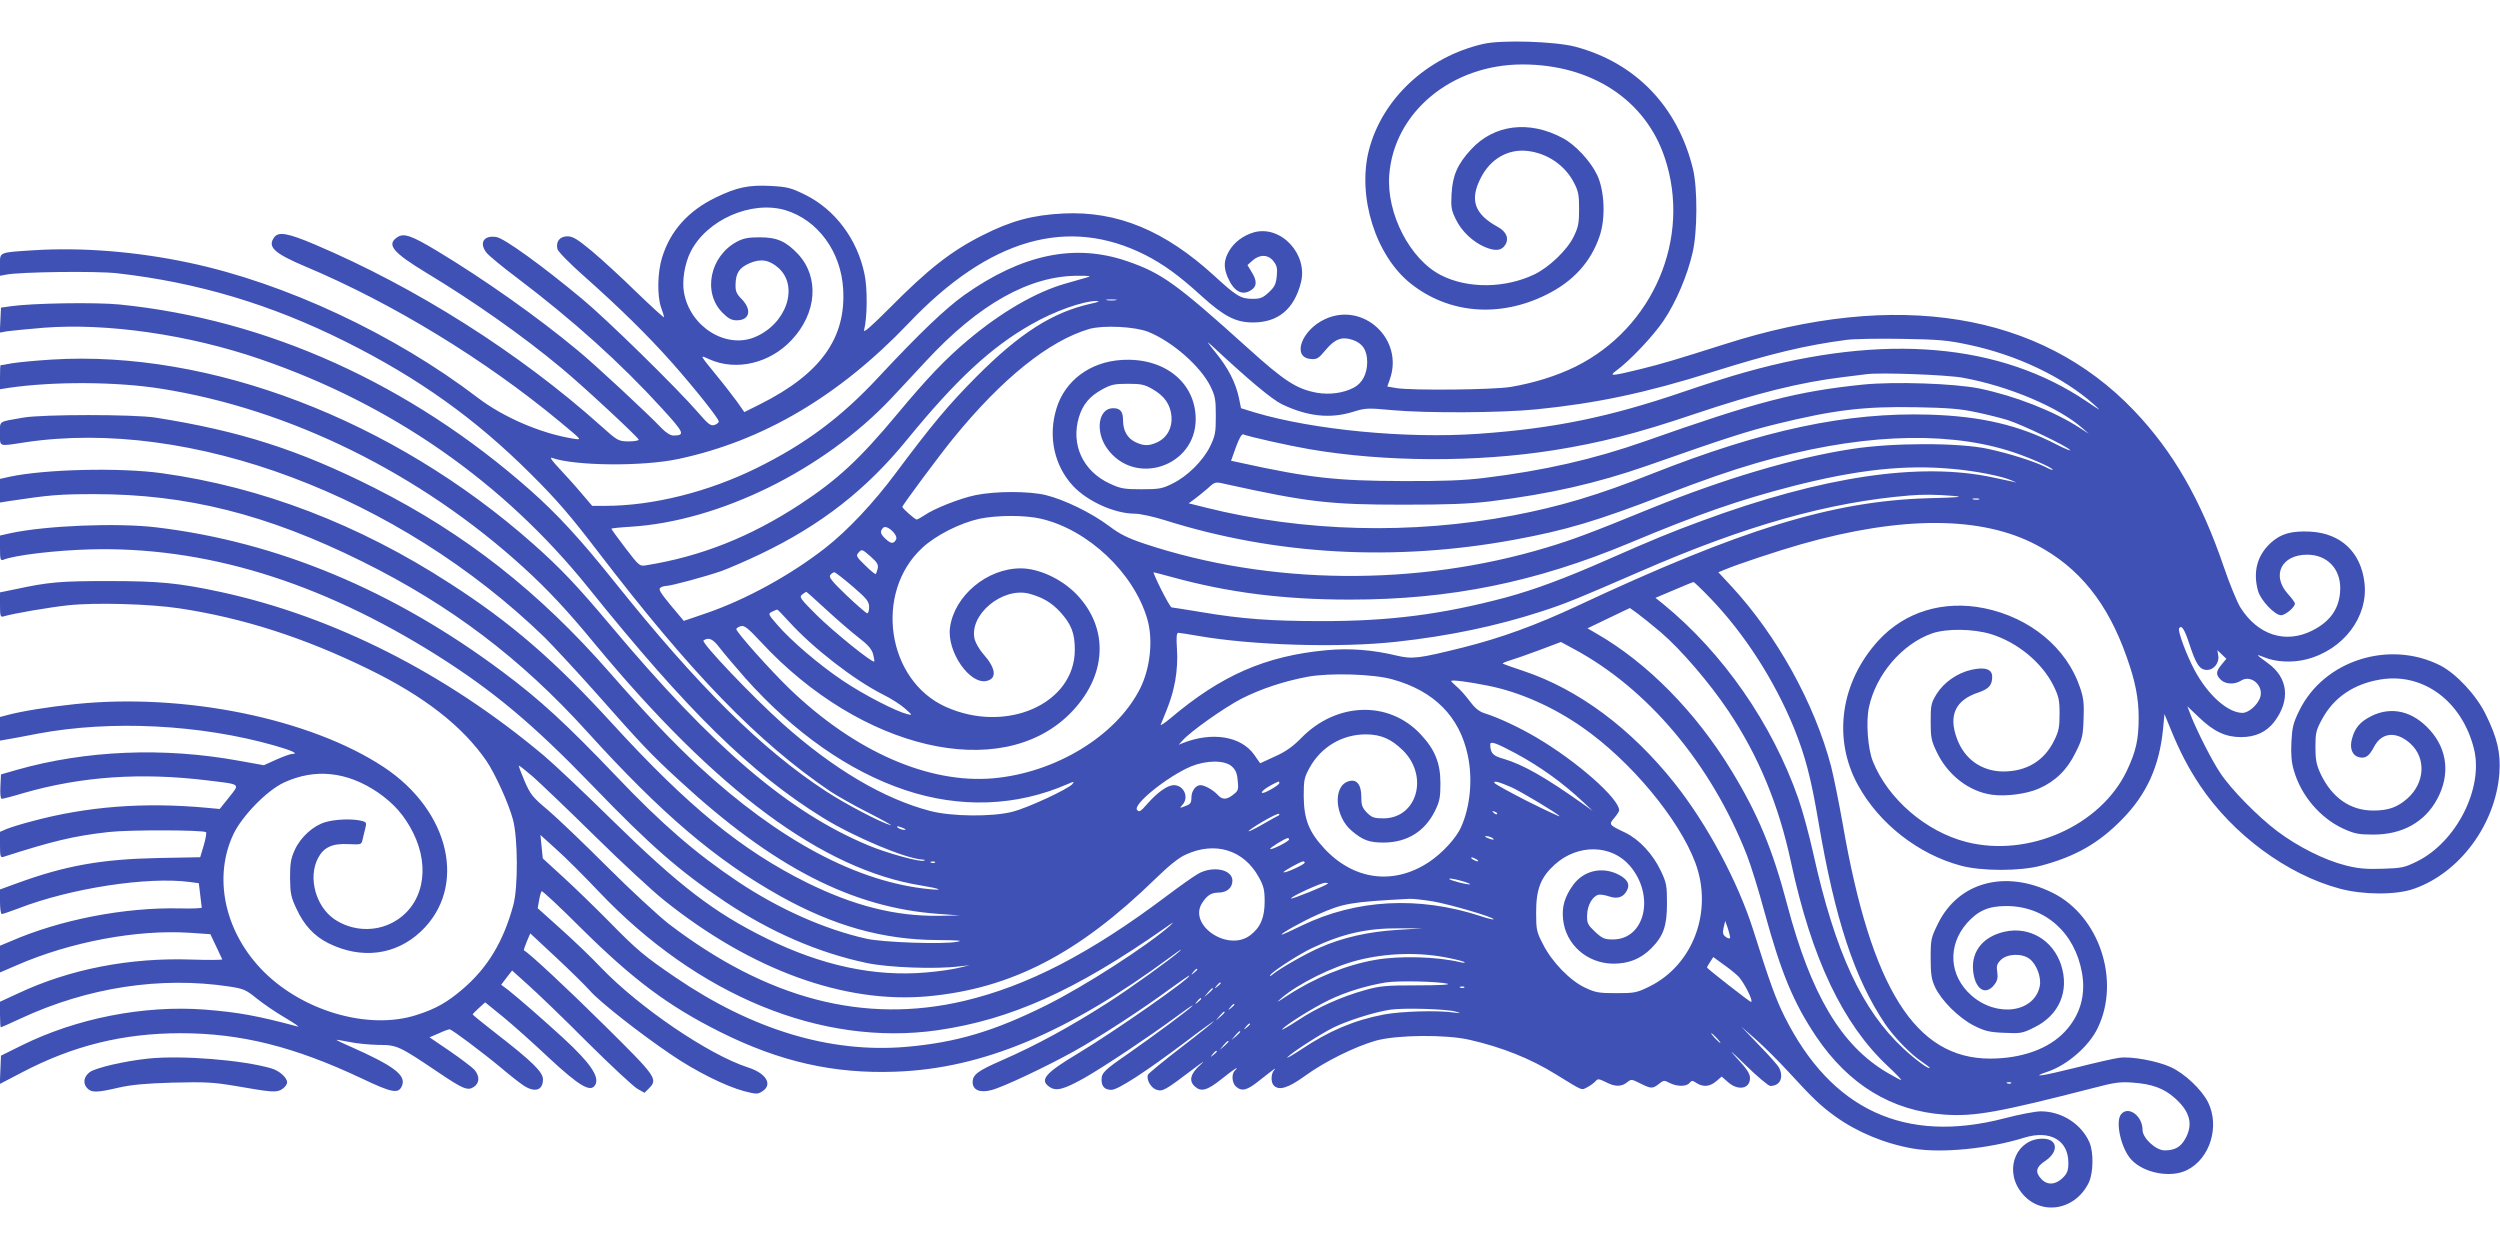 <?xml version="1.0" standalone="no"?>
<!DOCTYPE svg PUBLIC "-//W3C//DTD SVG 20010904//EN"
 "http://www.w3.org/TR/2001/REC-SVG-20010904/DTD/svg10.dtd">
<svg version="1.0" xmlns="http://www.w3.org/2000/svg"
 width="1280pt" height="640pt" viewBox="0 0 1280 640"
 preserveAspectRatio="xMidYMid meet">
<g transform="translate(0,640) scale(0.1,-0.1)"
fill="#3f51b5" stroke="none">
<path d="M7594 6175 c-287 -66 -517 -280 -585 -543 -61 -238 34 -541 214 -684
194 -154 453 -176 692 -58 139 68 230 168 275 301 31 91 26 229 -12 312 -33
70 -111 155 -175 189 -173 94 -354 71 -472 -58 -69 -75 -94 -133 -99 -227 -4
-68 -1 -84 23 -132 28 -59 88 -115 148 -140 53 -22 84 -19 103 10 22 33 7 69
-37 93 -119 65 -145 137 -89 248 49 100 141 153 242 141 101 -12 190 -73 236
-161 23 -44 27 -63 27 -136 0 -73 -4 -93 -28 -142 -33 -68 -124 -155 -199
-192 -151 -73 -343 -75 -480 -5 -159 81 -280 316 -265 513 24 321 319 566 682
566 354 0 631 -182 729 -479 137 -411 -60 -871 -457 -1068 -95 -47 -213 -84
-332 -104 -87 -15 -507 -19 -586 -6 l-46 8 13 37 c73 205 -136 399 -332 308
-121 -56 -171 -196 -73 -204 31 -3 40 2 77 47 47 56 83 69 137 51 51 -17 75
-53 75 -114 0 -60 -25 -108 -69 -131 -54 -28 -124 -37 -188 -26 -104 19 -166
59 -353 228 -367 331 -442 385 -620 446 -268 92 -537 35 -832 -173 -97 -69
-232 -198 -438 -419 -192 -207 -376 -344 -625 -467 -247 -122 -532 -194 -776
-194 l-67 0 -58 68 c-31 37 -83 94 -113 126 -33 35 -48 56 -36 52 118 -42 466
-45 648 -6 433 92 823 322 1178 694 413 435 817 551 1214 350 93 -48 171 -104
285 -208 117 -106 177 -137 265 -137 129 0 211 68 246 205 36 145 -102 293
-239 257 -56 -16 -103 -51 -129 -96 -27 -47 -29 -82 -8 -133 32 -75 76 -99
123 -66 28 19 28 47 0 92 l-21 35 27 24 c37 32 79 30 106 -4 18 -23 21 -37 17
-77 -4 -41 -11 -55 -41 -83 -30 -28 -43 -33 -83 -33 -60 0 -83 14 -196 118
-254 232 -496 332 -772 319 -158 -8 -267 -37 -415 -112 -161 -81 -278 -173
-477 -374 -94 -94 -133 -128 -129 -111 17 63 18 217 2 288 -37 178 -151 329
-302 404 -75 37 -92 41 -177 46 -114 6 -174 -7 -282 -59 -142 -69 -233 -171
-275 -307 -24 -76 -26 -198 -5 -257 8 -22 15 -44 15 -49 0 -5 -62 52 -138 125
-75 74 -179 169 -230 212 -76 63 -99 77 -127 77 -39 0 -60 -27 -51 -65 3 -13
63 -74 133 -136 186 -165 331 -308 452 -444 121 -137 241 -288 241 -303 0 -6
-10 -14 -22 -18 -19 -6 -32 4 -82 62 -109 126 -469 479 -596 584 -208 173
-396 308 -437 316 -65 12 -92 -29 -52 -80 12 -15 83 -74 158 -130 285 -216
528 -434 743 -670 111 -122 117 -135 57 -136 -16 0 -37 13 -60 36 -71 75 -339
324 -430 399 -209 174 -483 367 -724 512 -130 78 -167 90 -200 69 -58 -38 -25
-78 150 -184 242 -146 495 -324 690 -487 109 -90 395 -356 395 -366 0 -5 -24
-9 -52 -9 -52 1 -55 2 -143 81 -417 373 -946 708 -1465 928 -137 58 -184 66
-206 36 -36 -49 -1 -82 163 -151 444 -187 917 -476 1298 -792 121 -101 117
-95 65 -87 -160 26 -352 108 -483 208 -427 326 -987 588 -1480 692 -268 57
-547 79 -790 64 -186 -12 -177 -8 -177 -75 l0 -56 32 6 c70 14 461 19 567 7
413 -47 788 -159 1170 -350 372 -186 663 -393 947 -676 137 -136 205 -216 346
-400 477 -623 817 -974 1188 -1226 36 -24 126 -75 200 -112 74 -38 124 -66
110 -62 -53 15 -229 107 -330 173 -331 216 -655 537 -1083 1072 -176 220 -292
346 -432 470 -615 544 -1347 875 -2103 951 -122 12 -446 7 -557 -9 l-50 -7 -3
-64 -3 -64 38 7 c21 3 105 11 187 18 324 25 742 -35 1106 -160 675 -231 1247
-630 1683 -1172 508 -632 830 -947 1199 -1176 158 -98 426 -211 511 -215 16
-1 17 -3 5 -6 -23 -6 -187 39 -278 77 -409 169 -797 499 -1325 1129 -169 201
-255 292 -395 416 -718 636 -1654 994 -2465 944 -82 -5 -174 -14 -204 -19 -30
-6 -56 -10 -58 -10 -2 0 -3 -28 -3 -61 l0 -62 43 7 c232 34 555 32 781 -4 660
-104 1330 -435 1858 -917 123 -112 223 -219 363 -389 625 -755 1168 -1157
1673 -1238 92 -15 119 -26 45 -19 -372 35 -774 249 -1190 634 -130 121 -266
264 -450 474 -363 415 -742 713 -1208 948 -385 194 -688 291 -1120 359 -110
17 -576 17 -675 0 -132 -23 -120 -15 -120 -82 0 -69 -10 -66 126 -45 846 128
1912 -271 2663 -999 45 -45 162 -171 260 -281 232 -263 283 -317 428 -450 481
-444 884 -652 1327 -684 l111 -8 -112 -2 c-220 -2 -430 51 -670 169 -335 166
-610 391 -998 815 -296 324 -518 516 -830 717 -469 304 -966 494 -1475 565
-214 30 -600 21 -781 -18 l-49 -11 0 -60 0 -61 43 7 c212 32 260 36 442 36
470 0 882 -103 1370 -345 452 -224 810 -495 1150 -870 382 -422 662 -660 990
-843 274 -153 528 -224 805 -225 110 -1 134 -3 100 -9 -69 -14 -384 -3 -465
16 -213 48 -445 151 -654 290 -217 145 -393 297 -626 542 -256 268 -391 392
-580 533 -560 419 -1156 667 -1775 741 -201 24 -566 9 -747 -30 l-53 -12 0
-65 c0 -58 2 -64 17 -59 60 24 267 48 440 53 587 17 1177 -163 1780 -542 288
-182 490 -350 797 -668 296 -307 445 -437 679 -594 234 -156 479 -262 727
-314 110 -23 352 -32 470 -17 l55 6 -55 -13 c-30 -8 -106 -19 -168 -24 -263
-23 -535 35 -817 174 -270 133 -446 268 -795 610 -140 138 -295 284 -345 326
-502 422 -1078 713 -1655 838 -213 46 -315 56 -575 56 -247 0 -305 -5 -477
-42 l-78 -16 0 -64 c0 -57 2 -64 18 -59 50 15 231 46 331 57 138 15 421 7 571
-16 324 -49 638 -150 965 -310 286 -139 483 -293 605 -470 45 -66 114 -218
136 -300 26 -94 27 -351 2 -440 -51 -187 -132 -321 -260 -430 -77 -66 -136
-100 -233 -131 -250 -82 -599 22 -802 239 -186 199 -240 469 -138 686 46 95
171 223 258 264 159 74 323 57 480 -49 84 -58 138 -119 183 -209 91 -184 48
-375 -103 -457 -94 -51 -210 -45 -300 15 -96 65 -137 213 -85 313 29 56 74 77
158 72 62 -3 65 -2 70 22 3 14 10 40 14 58 8 29 6 33 -18 39 -45 12 -134 9
-185 -6 -63 -18 -128 -77 -158 -143 -20 -44 -24 -69 -24 -143 1 -80 5 -98 32
-156 40 -87 91 -141 164 -178 169 -84 345 -62 474 60 239 226 150 617 -191
842 -376 248 -1021 380 -1579 322 -134 -14 -268 -35 -347 -56 l-38 -10 0 -61
0 -60 28 5 c15 2 90 16 167 31 375 70 830 47 1210 -61 88 -25 127 -43 92 -43
-10 0 -46 -13 -82 -29 l-64 -29 -128 23 c-384 70 -783 54 -1138 -47 l-80 -23
-3 -63 c-2 -38 1 -62 7 -62 6 0 57 13 113 30 296 85 602 106 943 64 171 -21
164 -15 108 -86 l-48 -60 -65 6 c-323 30 -616 7 -897 -69 -51 -13 -108 -31
-128 -39 l-35 -15 0 -67 c0 -59 2 -66 18 -61 252 81 360 107 538 127 103 12
487 11 499 -1 3 -4 -2 -34 -12 -68 l-18 -60 -215 -4 c-291 -6 -476 -39 -722
-129 l-88 -32 0 -63 c0 -35 4 -63 9 -63 6 0 45 14 88 30 267 103 661 163 876
134 l45 -6 7 -59 c4 -32 8 -62 8 -66 1 -3 -50 -6 -113 -4 -284 6 -613 -58
-867 -169 l-53 -22 0 -68 0 -69 88 38 c274 119 614 183 885 165 l104 -7 29
-61 c16 -33 30 -64 32 -68 2 -3 -69 -4 -156 -1 -316 11 -623 -48 -889 -173
l-93 -43 0 -65 c0 -36 2 -66 4 -66 2 0 48 20 101 45 344 160 718 217 1069 164
72 -11 85 -16 140 -61 34 -27 99 -72 146 -99 47 -28 76 -48 65 -45 -210 56
-303 73 -478 87 -310 23 -655 -44 -937 -184 l-105 -52 -3 -72 -3 -73 113 59
c263 138 517 200 810 201 311 0 583 -68 931 -232 157 -75 189 -80 206 -35 20
53 -45 101 -266 199 -40 17 -72 33 -70 34 1 1 31 -4 67 -11 36 -8 103 -14 149
-15 94 0 104 -5 306 -141 126 -85 150 -95 181 -74 30 20 31 56 2 89 -13 13
-69 56 -126 95 l-103 70 47 20 c25 12 51 21 56 21 11 0 171 -120 267 -200 41
-35 90 -73 109 -86 59 -40 102 -28 102 30 0 37 -56 92 -238 233 -67 52 -122
97 -122 99 0 2 14 17 32 33 l32 29 96 -78 c52 -43 155 -135 228 -204 159 -148
217 -182 240 -140 23 41 -28 114 -165 240 -108 99 -229 204 -282 246 l-35 26
28 37 28 36 81 -73 c45 -40 182 -171 303 -293 122 -121 238 -229 258 -240 l36
-20 22 22 c48 48 40 59 -228 324 -195 193 -380 365 -412 384 -1 1 6 21 15 44
l18 42 132 -123 c73 -68 151 -145 174 -171 49 -56 252 -216 413 -325 127 -87
282 -164 377 -189 63 -16 68 -16 93 0 53 35 19 92 -75 122 -201 65 -556 307
-751 510 -49 52 -142 141 -207 199 l-118 106 7 40 c4 23 10 43 13 47 4 3 96
-83 205 -192 266 -263 443 -395 708 -528 306 -153 583 -216 901 -204 444 16
880 199 1408 589 44 33 64 45 45 28 -50 -44 -247 -186 -365 -262 -194 -124
-369 -220 -548 -298 -121 -53 -147 -72 -147 -111 0 -40 38 -56 97 -40 56 14
279 119 423 199 131 73 351 216 493 321 54 39 97 69 97 66 0 -18 -378 -282
-568 -397 -172 -103 -202 -138 -147 -174 34 -22 72 -12 179 48 101 58 328 209
465 310 51 38 90 65 87 59 -8 -13 -197 -153 -330 -246 -122 -84 -136 -98 -136
-133 0 -35 16 -52 51 -52 33 0 176 93 382 248 81 62 146 108 142 103 -3 -5
-79 -66 -169 -135 -91 -70 -166 -132 -169 -139 -8 -25 15 -66 43 -76 33 -11
43 -5 190 106 47 36 64 46 38 23 -53 -46 -63 -84 -30 -113 32 -29 63 -20 136
38 63 51 97 72 68 43 -18 -18 -14 -63 6 -81 30 -27 57 -20 119 30 75 59 92 72
76 53 -16 -18 -17 -62 -1 -78 27 -27 73 -13 159 49 103 75 258 151 364 181
109 30 360 32 480 4 166 -38 311 -96 440 -176 145 -89 130 -83 163 -66 15 8
34 22 41 30 12 14 17 13 52 -4 48 -25 80 -25 109 -2 22 18 24 17 68 -5 56 -28
63 -28 95 -3 25 20 28 20 56 5 38 -19 85 -19 101 0 12 14 15 14 36 0 33 -22
69 -19 101 9 l28 24 33 -29 c51 -45 112 -34 112 21 0 23 -16 47 -67 102 -47
51 -34 41 43 -34 61 -60 119 -108 128 -108 50 0 70 43 45 93 -6 12 -52 64
-103 116 l-91 95 73 -64 c40 -35 117 -111 170 -169 124 -135 163 -172 237
-226 114 -82 256 -141 402 -166 144 -24 384 -1 567 56 132 41 226 -13 226
-128 0 -40 -5 -54 -29 -78 -37 -36 -79 -38 -109 -6 -34 36 -28 62 21 94 70 48
62 113 -15 113 -130 0 -196 -149 -117 -264 91 -134 281 -112 354 40 23 49 25
154 3 205 -41 94 -142 159 -249 159 -27 0 -111 -16 -187 -36 -508 -132 -886
43 -1125 521 -45 90 -76 175 -161 445 -79 248 -236 541 -403 751 -223 280
-491 479 -771 573 -57 19 -105 36 -108 38 -2 3 15 10 38 17 24 7 92 31 151 53
l109 41 61 -33 c383 -204 707 -590 891 -1058 20 -51 61 -182 90 -291 86 -314
148 -463 264 -637 167 -248 387 -382 659 -401 154 -10 273 11 763 137 106 28
136 32 200 27 98 -7 159 -29 215 -79 78 -69 95 -134 54 -208 -24 -43 -54 -60
-106 -60 -45 0 -113 63 -113 104 0 73 -73 126 -110 81 -31 -38 0 -177 53 -233
64 -69 204 -95 286 -52 117 59 167 224 106 347 -33 65 -120 147 -190 179 -69
32 -205 57 -265 48 -25 -3 -125 -26 -224 -51 -172 -43 -236 -52 -142 -20 101
34 212 131 256 223 118 243 9 573 -229 692 -242 121 -483 57 -588 -156 -36
-73 -38 -80 -38 -177 0 -82 4 -109 22 -148 32 -69 121 -158 199 -198 56 -28
79 -34 155 -37 85 -4 93 -3 155 28 127 62 180 186 137 319 -41 127 -162 199
-288 171 -109 -24 -171 -98 -163 -196 8 -97 62 -135 108 -77 17 22 20 36 16
66 -5 31 -2 42 18 62 33 33 110 35 148 5 35 -27 60 -93 52 -137 -26 -137 -219
-165 -350 -50 -115 101 -124 256 -23 371 56 63 110 87 200 87 199 1 353 -136
389 -343 20 -114 -10 -217 -88 -300 -82 -88 -221 -138 -383 -138 -382 0 -608
358 -754 1200 -20 113 -47 246 -60 297 -85 322 -277 669 -510 921 l-67 72 34
14 c67 28 266 94 388 129 517 147 926 146 1208 -4 218 -115 364 -297 461 -574
44 -123 61 -211 61 -310 0 -112 -14 -173 -61 -272 -134 -281 -504 -445 -821
-364 -208 53 -402 221 -479 413 -26 65 -36 203 -20 277 36 168 170 324 323
378 76 26 211 24 303 -4 135 -42 260 -146 318 -262 28 -57 32 -75 32 -146 0
-68 -4 -89 -28 -137 -51 -104 -141 -158 -261 -158 -109 1 -197 62 -236 167
-45 120 -9 199 111 238 52 18 69 37 69 80 0 39 -36 51 -105 36 -73 -16 -143
-65 -180 -125 -28 -46 -30 -57 -30 -140 0 -81 3 -98 31 -156 56 -118 164 -202
282 -219 72 -10 180 4 242 32 84 37 144 96 187 184 34 68 38 85 41 172 3 79 0
107 -18 160 -68 204 -256 359 -491 407 -209 42 -406 -18 -541 -165 -195 -213
-236 -503 -105 -741 108 -197 309 -354 526 -412 107 -29 305 -29 412 0 176 47
295 115 414 237 126 128 191 271 210 464 l7 75 33 -80 c45 -111 90 -197 148
-284 168 -252 447 -458 717 -530 119 -32 288 -33 378 -1 237 82 420 332 439
594 7 102 -11 179 -69 297 -48 100 -152 211 -234 253 -261 132 -595 26 -721
-230 -32 -65 -37 -86 -41 -162 -3 -64 0 -104 13 -147 37 -128 134 -242 253
-297 58 -26 78 -30 152 -30 149 -1 266 64 329 183 66 123 52 252 -37 351 -87
98 -197 124 -300 73 -58 -29 -85 -60 -100 -117 -13 -48 1 -85 36 -94 33 -8 52
5 77 53 39 75 114 82 186 17 82 -74 75 -202 -16 -282 -51 -45 -98 -61 -174
-61 -118 0 -212 66 -270 189 -21 46 -26 70 -26 136 0 72 3 86 34 143 60 111
163 181 299 203 218 36 416 -110 478 -352 52 -201 -88 -480 -292 -580 -63 -31
-77 -34 -176 -37 -83 -3 -125 1 -188 17 -108 27 -245 96 -350 175 -100 75
-239 217 -292 298 -42 62 -117 210 -149 290 l-20 52 60 -57 c76 -73 136 -101
216 -101 72 0 129 26 169 78 84 111 72 226 -33 301 -28 20 -51 38 -51 40 0 2
16 -3 35 -11 58 -24 143 -28 213 -10 190 48 319 218 298 393 -18 155 -120 252
-276 261 -96 5 -151 -10 -202 -56 -71 -64 -94 -149 -67 -247 13 -48 86 -125
118 -125 22 0 71 41 71 60 0 5 -16 28 -36 49 -85 95 -34 201 99 201 101 0 170
-71 169 -173 -1 -98 -48 -168 -144 -216 -136 -68 -277 -23 -366 117 -17 26
-56 121 -87 212 -116 340 -259 589 -460 799 -480 502 -1213 621 -2094 339
-253 -80 -318 -100 -436 -129 -143 -35 -160 -36 -120 -7 70 51 191 179 243
257 64 95 121 230 148 347 25 106 26 329 2 429 -78 320 -294 544 -603 626
-104 27 -377 36 -471 14z m-3573 -851 c166 -50 285 -212 296 -404 15 -252
-116 -434 -424 -589 l-82 -41 -37 53 c-21 28 -65 86 -99 127 -98 121 -94 113
-42 90 137 -61 309 -20 420 99 129 137 143 320 34 439 -62 66 -108 87 -197 87
-58 0 -84 -5 -116 -22 -140 -74 -178 -262 -74 -365 29 -29 46 -38 72 -38 66 0
79 53 26 108 -27 27 -33 41 -32 75 1 59 19 86 71 109 57 25 101 18 148 -23
107 -95 42 -287 -120 -355 -149 -62 -333 54 -363 229 -11 60 4 149 34 208 83
164 311 264 485 213z m1539 -346 c-19 -5 -66 -19 -105 -30 -151 -43 -329 -146
-500 -290 -113 -95 -208 -194 -361 -378 -195 -234 -306 -336 -499 -463 -254
-166 -506 -266 -785 -311 -35 -6 -37 -5 -108 88 -40 52 -72 97 -72 99 0 2 44
7 98 10 455 28 987 290 1332 654 41 44 122 130 180 193 270 292 531 439 780
438 67 0 71 -1 40 -10z m153 -115 c-13 -2 -33 -2 -45 0 -13 2 -3 4 22 4 25 0
35 -2 23 -4z m-128 -18 c-196 -44 -363 -150 -586 -374 -145 -146 -228 -246
-411 -491 -115 -155 -248 -296 -363 -386 -177 -138 -404 -263 -607 -333 l-117
-40 -67 80 c-53 64 -64 83 -53 90 8 5 21 9 29 9 26 0 205 49 283 76 39 14 131
54 202 88 309 148 541 329 750 586 251 307 430 473 635 589 118 68 266 120
335 120 19 -1 8 -6 -30 -14z m294 -144 c124 -50 267 -176 318 -278 25 -51 28
-69 28 -153 0 -85 -3 -101 -29 -155 -37 -75 -117 -154 -193 -191 -52 -26 -68
-29 -158 -29 -89 0 -107 3 -163 29 -137 63 -200 199 -158 340 20 65 54 106
117 141 47 26 64 30 134 30 69 0 86 -4 127 -28 61 -35 90 -78 96 -138 5 -59
-22 -109 -72 -133 -43 -20 -69 -20 -112 0 -42 20 -64 59 -64 112 0 45 -14 62
-51 62 -75 0 -93 -117 -32 -204 140 -200 456 -96 455 149 -1 188 -162 316
-380 302 -161 -10 -290 -106 -333 -249 -44 -143 -11 -293 85 -396 75 -80 214
-142 316 -142 26 0 96 -15 156 -34 565 -178 1173 -212 1784 -100 267 49 422
95 770 229 210 80 332 123 476 165 502 145 944 167 1283 64 87 -26 231 -88
231 -99 0 -3 -17 3 -37 14 -59 29 -181 68 -295 93 -149 32 -488 32 -698 -1
-293 -45 -652 -152 -1025 -303 -313 -128 -405 -162 -535 -201 -665 -201 -1419
-194 -2060 19 -86 29 -125 48 -182 91 -89 67 -229 135 -323 158 -87 21 -256
21 -360 0 -82 -17 -215 -70 -263 -104 -17 -11 -34 -21 -39 -21 -9 1 -73 57
-73 65 0 8 193 268 261 351 250 307 491 500 697 560 71 20 233 12 301 -15z
m4200 -66 c247 -52 484 -165 641 -305 41 -37 39 -36 -35 14 -444 300 -1037
351 -1750 150 -66 -18 -205 -62 -310 -98 -385 -132 -670 -190 -1055 -217 -370
-26 -846 20 -1145 109 l-71 22 -11 54 c-17 78 -54 151 -119 231 -46 57 -50 63
-18 34 189 -176 305 -273 358 -299 129 -62 246 -75 362 -39 65 20 76 21 202 9
179 -16 554 -14 737 4 309 31 561 84 904 192 296 93 473 136 686 164 39 5 167
7 285 5 185 -3 232 -7 339 -30z m-29 -169 c236 -43 492 -152 613 -259 l32 -28
-45 29 c-133 87 -333 165 -516 203 -129 26 -435 36 -595 20 -340 -35 -541 -87
-1116 -290 -265 -93 -516 -150 -823 -188 -108 -13 -215 -17 -420 -16 -336 1
-476 16 -826 93 l-51 11 25 70 c16 44 30 68 37 65 34 -13 235 -58 340 -76 386
-66 853 -68 1251 -5 237 38 423 85 719 185 318 107 544 163 760 189 50 6 104
13 120 15 70 10 414 -3 495 -18z m65 -176 c55 -11 129 -30 165 -41 75 -24 302
-133 319 -153 6 -7 -26 6 -71 29 -190 98 -385 144 -649 152 -424 13 -852 -78
-1419 -302 -280 -111 -472 -168 -712 -214 -518 -99 -1074 -85 -1574 40 l-88
22 29 21 c16 12 46 36 68 55 38 35 39 35 90 23 422 -93 534 -106 912 -106 228
0 335 4 445 17 305 38 544 92 805 183 412 145 511 176 660 213 294 72 447 91
715 86 160 -3 227 -8 305 -25z m-115 -291 c114 -10 251 -37 300 -59 l25 -11
-25 6 c-14 3 -56 12 -94 20 -373 81 -874 7 -1496 -223 -160 -59 -247 -95 -481
-198 -218 -96 -372 -153 -519 -193 -327 -87 -597 -122 -947 -121 -254 0 -406
11 -612 46 -80 13 -148 24 -152 24 -5 0 -28 41 -53 90 -25 50 -42 90 -40 90 3
0 44 -11 92 -24 290 -80 573 -116 913 -116 515 0 952 89 1435 291 356 149 559
219 829 289 336 86 580 112 825 89z m0 -138 c60 -5 33 -8 -130 -12 -489 -15
-952 -157 -1798 -553 -208 -97 -386 -162 -581 -211 -229 -57 -259 -61 -343
-41 -121 29 -237 38 -356 27 -312 -29 -539 -128 -801 -350 -30 -25 -52 -39
-48 -31 49 117 61 156 74 224 9 51 13 112 9 164 -4 60 -2 82 7 82 7 0 50 -7
97 -15 277 -49 727 -63 1018 -31 268 29 516 81 746 156 123 40 179 63 506 205
539 235 963 354 1375 388 65 6 145 5 225 -2z m133 -18 c-7 -2 -21 -2 -30 0
-10 3 -4 5 12 5 17 0 24 -2 18 -5z m-4803 -99 c241 -56 475 -277 544 -513 31
-106 16 -253 -38 -359 -122 -240 -432 -429 -752 -457 -329 -28 -705 136 -1038
455 -99 95 -276 293 -276 309 0 5 10 11 23 15 18 5 36 -9 104 -82 511 -551
1224 -718 1578 -369 193 191 207 438 36 615 -76 78 -192 132 -285 132 -172 0
-340 -140 -362 -303 -17 -123 102 -295 189 -273 53 13 45 66 -19 138 -18 20
-37 53 -43 72 -34 126 141 273 280 236 68 -19 111 -44 157 -93 57 -63 75 -108
75 -193 1 -277 -350 -433 -661 -293 -302 136 -368 585 -120 814 70 65 193 127
293 149 92 19 234 19 315 0z m-742 -106 c-12 -24 -27 -23 -55 4 -26 24 -29 38
-11 56 18 18 78 -37 66 -60z m-94 -148 c-3 -14 -8 -27 -10 -29 -2 -3 -27 17
-54 44 -47 46 -49 50 -33 67 15 17 18 16 59 -20 34 -30 42 -42 38 -62z m-129
-92 c73 -63 84 -77 85 -105 0 -18 -4 -33 -10 -33 -5 0 -52 41 -105 91 -76 73
-93 94 -84 105 6 8 16 14 21 14 5 0 47 -33 93 -72z m4393 -62 c174 -181 327
-419 427 -663 58 -144 87 -254 125 -478 86 -506 185 -804 342 -1038 46 -68
132 -156 188 -193 22 -15 40 -29 40 -31 0 -12 -72 40 -133 97 -214 198 -351
495 -463 1000 -20 91 -54 217 -76 280 -134 384 -386 747 -692 997 l-40 32 40
17 c112 48 150 63 155 64 3 0 43 -38 87 -84z m-4529 -56 c54 -50 128 -114 164
-142 50 -38 69 -60 77 -86 5 -20 8 -37 6 -39 -9 -9 -209 153 -294 237 -85 85
-91 93 -75 106 10 7 19 14 21 14 2 0 48 -41 101 -90z m4274 -117 c103 -88 249
-258 347 -404 154 -231 257 -479 320 -774 106 -493 265 -828 496 -1044 42 -39
72 -71 68 -71 -4 0 -37 18 -73 39 -235 139 -389 400 -510 857 -75 285 -150
465 -285 687 -182 300 -431 553 -690 702 l-48 28 108 52 109 52 39 -28 c22
-16 75 -59 119 -96z m-4464 55 c122 -135 333 -299 482 -374 41 -20 92 -53 113
-72 39 -35 39 -35 10 -28 -59 15 -222 99 -329 171 -122 82 -265 204 -337 288
-46 53 -46 55 -25 65 12 6 24 11 26 11 2 1 29 -27 60 -61z m7170 -114 c35
-106 53 -134 91 -134 36 0 65 38 57 76 l-4 25 23 -22 23 -22 -24 -29 c-30 -36
-31 -52 -5 -78 24 -24 71 -26 104 -5 52 34 120 -28 97 -89 -15 -38 -59 -76
-90 -76 -76 1 -178 93 -246 221 -42 80 -86 199 -78 212 12 20 28 -5 52 -79z
m-7524 -21 c20 -26 79 -96 131 -155 250 -280 531 -477 818 -573 281 -94 570
-84 831 30 34 15 37 15 26 1 -21 -26 -231 -123 -306 -142 -105 -27 -313 -25
-423 4 -237 62 -494 214 -753 445 -160 143 -422 419 -407 428 27 18 48 8 83
-38z m3443 -161 c215 -59 345 -191 387 -389 26 -121 13 -262 -34 -367 -24 -56
-97 -135 -165 -180 -180 -119 -383 -93 -534 68 -81 87 -106 151 -107 271 0 82
3 95 30 144 59 107 167 171 288 171 78 0 131 -24 191 -83 133 -133 70 -347
-101 -347 -47 0 -59 4 -84 29 -24 25 -29 37 -29 80 0 66 -25 95 -68 80 -79
-27 -67 -181 19 -253 57 -48 89 -60 164 -60 120 1 210 57 262 162 24 49 28 69
28 142 0 103 -28 172 -101 250 -162 174 -430 166 -610 -17 -44 -45 -80 -71
-136 -96 l-76 -35 -30 43 c-67 96 -217 120 -367 60 l-20 -8 20 22 c39 45 212
167 300 213 100 51 218 90 340 113 114 21 337 14 433 -13z m492 -33 c160 -32
332 -108 482 -213 247 -172 494 -469 578 -693 92 -247 -10 -523 -235 -634 -65
-32 -76 -34 -170 -34 -88 0 -107 3 -159 28 -76 35 -171 132 -216 223 -33 63
-35 74 -35 163 0 120 24 180 96 245 118 106 290 103 384 -7 130 -152 78 -377
-87 -377 -43 0 -54 5 -91 39 -38 36 -42 44 -41 86 1 50 28 97 59 104 10 2 35
-2 55 -9 42 -14 72 -4 90 31 17 31 3 57 -43 81 -84 43 -180 21 -234 -55 -42
-59 -57 -110 -50 -174 13 -129 123 -226 257 -227 79 0 140 24 195 79 62 63 80
114 80 230 0 92 -3 106 -32 167 -41 86 -110 160 -182 195 -84 40 -85 41 -56
75 14 16 25 34 25 39 0 61 -219 253 -425 374 -89 52 -195 102 -267 124 -26 9
-48 27 -73 61 -20 27 -49 60 -66 74 -16 14 -29 27 -29 29 0 8 92 -4 190 -24z
m140 -346 c126 -68 242 -151 350 -253 l45 -42 -45 32 c-201 143 -312 205 -412
235 -55 15 -67 29 -68 73 0 19 29 9 130 -45z m-1454 -66 c20 -18 28 -35 31
-73 5 -46 3 -53 -22 -72 -35 -28 -57 -28 -81 -1 -22 24 -66 49 -88 49 -24 0
-46 -30 -46 -64 0 -26 -5 -34 -31 -43 -30 -12 -31 -11 -15 6 35 38 8 101 -44
101 -32 0 -82 -35 -136 -96 -34 -39 -42 -44 -52 -31 -24 28 156 172 276 223
79 32 170 33 208 1z m-3577 -54 c36 -32 179 -168 317 -304 137 -135 297 -283
355 -329 446 -357 923 -530 1350 -491 425 39 770 217 1165 602 67 65 118 107
154 123 151 70 298 25 375 -115 25 -45 30 -65 30 -124 0 -83 -21 -133 -73
-173 -116 -89 -324 54 -245 168 26 38 45 49 82 50 43 0 71 25 71 61 0 58 -101
78 -176 35 -23 -13 -95 -64 -160 -113 -392 -295 -713 -461 -1039 -538 -511
-120 -1007 10 -1510 394 -54 42 -196 173 -315 292 -118 118 -255 249 -303 290
-81 68 -91 80 -122 152 -18 42 -31 77 -28 77 3 0 36 -26 72 -57z m3821 -33 c0
-9 -70 -50 -85 -50 -15 0 9 22 43 40 44 23 42 22 42 10z m1189 -21 c47 -21
238 -135 246 -148 2 -4 -71 30 -163 76 -92 47 -169 89 -171 95 -4 12 24 5 88
-23z m-74 -137 c-3 -3 -11 0 -18 7 -9 10 -8 11 6 5 10 -3 15 -9 12 -12z
m-1120 -8 c-6 -3 -42 -22 -79 -44 -38 -22 -71 -38 -73 -36 -3 2 30 25 73 50
43 25 80 43 83 39 3 -3 1 -7 -4 -9z m-1920 -64 c13 -6 15 -9 5 -9 -8 0 -22 4
-30 9 -18 12 -2 12 25 0z m-1561 -323 c508 -536 1142 -796 1735 -712 375 54
706 202 1166 524 43 31 50 34 25 11 -117 -103 -436 -309 -633 -407 -267 -133
-462 -191 -718 -213 -388 -33 -787 87 -1184 358 -154 105 -193 137 -335 282
-69 70 -174 172 -233 226 l-108 99 -6 60 -6 60 83 -75 c46 -41 142 -137 214
-213z m4576 273 c18 -12 2 -12 -25 0 -13 6 -15 9 -5 9 8 0 22 -4 30 -9z
m-1040 -8 c0 -10 -90 -55 -97 -49 -4 5 75 54 90 56 4 1 7 -3 7 -7z m960 -102
c8 -5 11 -10 5 -10 -5 0 -17 5 -25 10 -8 5 -10 10 -5 10 6 0 17 -5 25 -10z
m-2773 -16 c-3 -3 -12 -4 -19 -1 -8 3 -5 6 6 6 11 1 17 -2 13 -5z m1893 -1
c-1 -10 -101 -55 -108 -49 -4 5 87 55 101 56 4 0 7 -3 7 -7z m847 -110 c-6 -6
-107 20 -107 27 0 4 25 0 55 -8 30 -8 53 -17 52 -19z m-728 3 c-11 -11 -189
-83 -189 -76 0 10 151 79 174 80 11 0 17 -2 15 -4z m537 -91 c88 -15 319 -83
311 -92 -3 -2 -33 5 -68 17 -316 103 -635 86 -914 -49 -55 -27 -101 -48 -103
-46 -6 5 109 69 184 102 132 59 171 65 470 81 17 1 71 -5 120 -13z m1522 -187
c-2 -5 -12 -3 -22 5 -15 11 -17 20 -11 48 l8 34 14 -39 c7 -22 12 -44 11 -48z
m-1703 41 c-147 -9 -281 -39 -396 -90 -74 -32 -207 -108 -243 -138 -12 -10
-17 -11 -12 -3 12 19 146 106 214 138 156 74 280 102 447 101 l120 0 -130 -8z
m268 -145 c39 -8 73 -17 76 -21 3 -3 -6 -3 -20 0 -121 29 -313 35 -440 12
-148 -26 -310 -92 -453 -186 -48 -32 -54 -34 -26 -10 87 75 265 163 394 195
150 38 320 42 469 10z m1473 -89 c29 -25 85 -135 69 -135 -6 0 -225 171 -225
176 0 3 7 16 16 29 l16 25 45 -33 c25 -17 61 -45 79 -62z m-2766 31 c0 -2 -8
-10 -17 -17 -16 -13 -17 -12 -4 4 13 16 21 21 21 13z m1282 -73 c16 -5 -52 -8
-155 -8 -161 0 -192 -3 -267 -24 -122 -34 -243 -88 -343 -154 -49 -32 -86 -53
-83 -48 13 20 161 113 241 151 87 42 193 74 291 90 64 10 272 5 316 -7z
m-1162 3 c0 -2 -8 -10 -17 -17 -16 -13 -17 -12 -4 4 13 16 21 21 21 13z m1247
-22 c-3 -3 -12 -4 -19 -1 -8 3 -5 6 6 6 11 1 17 -2 13 -5z m-1287 -7 c0 -2
-10 -12 -22 -23 l-23 -19 19 23 c18 21 26 27 26 19z m-60 -51 c0 -2 -8 -10
-17 -17 -16 -13 -17 -12 -4 4 13 16 21 21 21 13z m170 -30 c0 -2 -8 -10 -17
-17 -16 -13 -17 -12 -4 4 13 16 21 21 21 13z m1135 -36 c27 -8 25 -9 -12 -4
-86 12 -269 6 -356 -10 -153 -29 -283 -84 -426 -180 -46 -30 -77 -48 -70 -40
18 22 165 117 234 152 73 36 208 79 290 92 71 11 297 4 340 -10z m-1185 -3 c0
-2 -10 -12 -22 -23 l-23 -19 19 23 c18 21 26 27 26 19z m130 -61 c0 -2 -8 -10
-17 -17 -16 -13 -17 -12 -4 4 13 16 21 21 21 13z m-50 -39 c0 -2 -10 -12 -22
-23 l-23 -19 19 23 c18 21 26 27 26 19z m2440 -32 c13 -14 21 -25 18 -25 -2 0
-15 11 -28 25 -13 14 -21 25 -18 25 2 0 15 -11 28 -25z m-2500 -18 c0 -2 -10
-12 -22 -23 l-23 -19 19 23 c18 21 26 27 26 19z m-60 -51 c0 -2 -8 -10 -17
-17 -16 -13 -17 -12 -4 4 13 16 21 21 21 13z m4067 -162 c-3 -3 -12 -4 -19 -1
-8 3 -5 6 6 6 11 1 17 -2 13 -5z"/>
<path d="M758 980 c-122 -13 -268 -47 -298 -69 -31 -23 -37 -57 -14 -82 22
-24 49 -24 160 2 66 15 139 22 279 26 168 4 205 2 320 -17 189 -33 211 -35
240 -16 14 9 25 25 25 34 0 25 -40 60 -81 72 -148 43 -459 68 -631 50z"/>
</g>
</svg>
